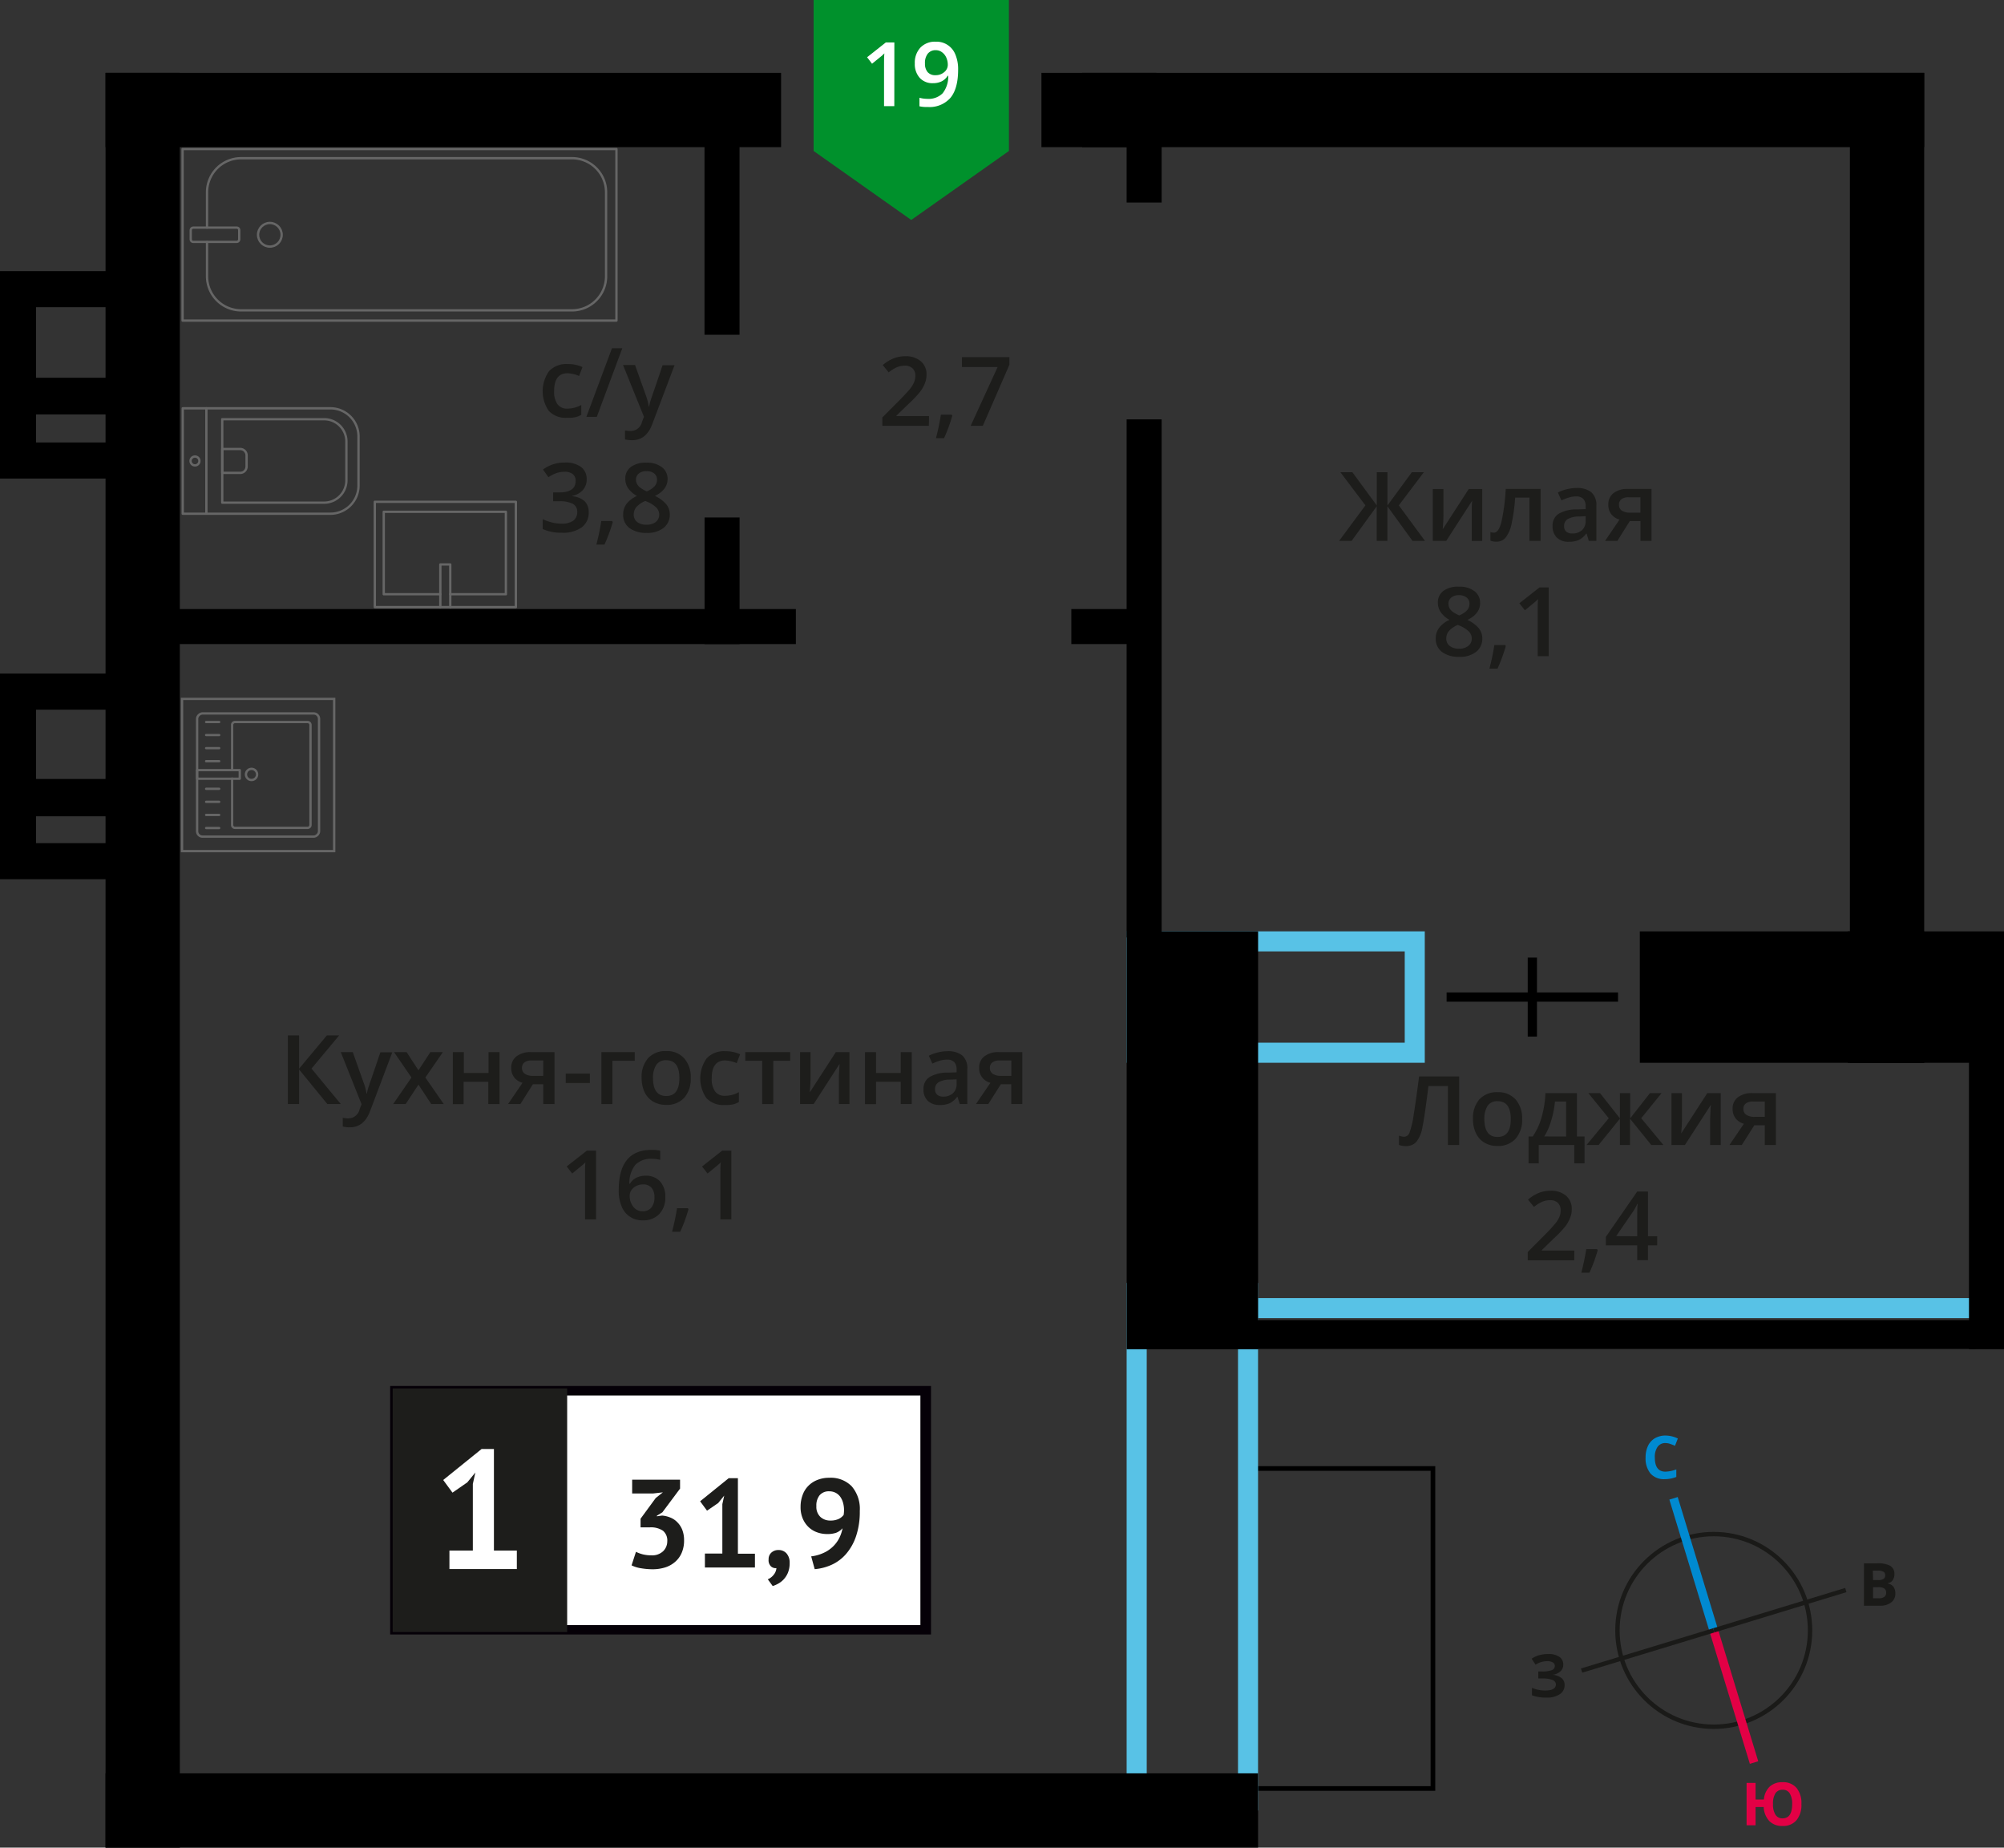 <svg xmlns="http://www.w3.org/2000/svg" width="405.77" height="374.04" viewBox="0 0 405.77 374.04">
  <rect x="0" y="0" width="405.77" height="374.04" fill="#333333" stroke="none"/>
  <defs>
    <style>
      .cls-1, .cls-10, .cls-11, .cls-12, .cls-2, .cls-3, .cls-4, .cls-9 {
        fill: none;
      }

      .cls-1, .cls-4 {
        stroke: #1a1a18;
      }

      .cls-1 {
        stroke-miterlimit: 22.93;
        stroke-width: 0.89px;
      }

      .cls-2 {
        stroke: #008ad1;
        stroke-width: 1.77px;
      }

      .cls-19, .cls-2, .cls-3, .cls-4 {
        stroke-miterlimit: 22.93;
      }

      .cls-3 {
        stroke: #e30045;
        stroke-width: 1.77px;
      }

      .cls-4 {
        stroke-width: 0.89px;
      }

      .cls-5 {
        isolation: isolate;
      }

      .cls-6 {
        fill: #008ad1;
      }

      .cls-7 {
        fill: #e30045;
      }

      .cls-8 {
        fill: #1a1a18;
      }

      .cls-11, .cls-9 {
        stroke: #000;
      }

      .cls-10, .cls-11, .cls-9 {
        stroke-miterlimit: 10;
      }

      .cls-9 {
        stroke-width: 1.87px;
      }

      .cls-10 {
        stroke: #58c2e6;
        stroke-width: 4.06px;
      }

      .cls-11, .cls-19 {
        stroke-width: 0.94px;
      }

      .cls-12 {
        stroke: #666;
        stroke-linecap: round;
        stroke-linejoin: round;
        stroke-width: 0.47px;
      }

      .cls-13 {
        fill: #666;
      }

      .cls-14 {
        fill: #58c2e6;
      }

      .cls-15 {
        fill: #00912c;
        fill-rule: evenodd;
      }

      .cls-16 {
        fill: #fff;
      }

      .cls-17, .cls-19 {
        fill: #1d1d1b;
      }

      .cls-18 {
        fill: #050007;
      }

      .cls-19 {
        stroke: #1d1d1b;
      }
    </style>
  </defs>
  <g id="doors">
    <g>
      <circle class="cls-1" cx="347" cy="330.07" r="19.5"/>
      <line class="cls-2" x1="338.86" y1="303.33" x2="347" y2="330.07"/>
      <line class="cls-3" x1="355.16" y1="356.82" x2="347" y2="330.07"/>
      <line class="cls-4" x1="320.24" y1="338.2" x2="347" y2="330.06"/>
      <line class="cls-4" x1="373.74" y1="321.9" x2="347" y2="330.06"/>
      <g class="cls-5">
        <path class="cls-6" d="M337.21,292.14a1.86,1.86,0,0,0-1.59.78,3.55,3.55,0,0,0-.55,2.15c0,1.91.72,2.87,2.16,2.86a6.65,6.65,0,0,0,2.19-.46V299a6.32,6.32,0,0,1-2.36.45,3.62,3.62,0,0,1-2.86-1.13,4.82,4.82,0,0,1-1-3.26,5.37,5.37,0,0,1,.48-2.34,3.52,3.52,0,0,1,1.4-1.55,4.23,4.23,0,0,1,2.14-.55,5.81,5.81,0,0,1,2.51.6l-.58,1.48c-.32-.15-.65-.28-1-.4A3,3,0,0,0,337.21,292.14Z"/>
      </g>
      <g class="cls-5">
        <path class="cls-7" d="M364.75,365.23a4.82,4.82,0,0,1-1,3.27,3.51,3.51,0,0,1-2.83,1.16,3.56,3.56,0,0,1-2.67-1,4.44,4.44,0,0,1-1.14-2.84h-1.64v3.7h-1.82l0-8.58h1.82v3.37h1.68a4.07,4.07,0,0,1,1.16-2.6,3.66,3.66,0,0,1,2.6-.91,3.54,3.54,0,0,1,2.84,1.14A4.85,4.85,0,0,1,364.75,365.23Zm-5.75,0a3.83,3.83,0,0,0,.5,2.16,1.62,1.62,0,0,0,1.44.73c1.3,0,1.94-1,1.94-2.9a4,4,0,0,0-.5-2.17,1.59,1.59,0,0,0-1.44-.72,1.65,1.65,0,0,0-1.46.73A3.92,3.92,0,0,0,359,365.25Z"/>
      </g>
      <g class="cls-5">
        <path class="cls-8" d="M377.42,316.49h2.67a5.26,5.26,0,0,1,2.66.51,1.84,1.84,0,0,1,.83,1.65,2.1,2.1,0,0,1-.36,1.27,1.44,1.44,0,0,1-1,.59v.06a1.89,1.89,0,0,1,1.18.68,2.27,2.27,0,0,1,.37,1.32,2.18,2.18,0,0,1-.85,1.84,3.64,3.64,0,0,1-2.3.66h-3.21Zm1.84,3.39h1.05a2,2,0,0,0,1.07-.23.87.87,0,0,0,.33-.76.77.77,0,0,0-.36-.71,2.35,2.35,0,0,0-1.14-.21h-1Zm0,1.45v2.23h1.18a1.78,1.78,0,0,0,1.11-.29,1.06,1.06,0,0,0,.36-.88c0-.71-.52-1.07-1.53-1.07Z"/>
      </g>
      <g class="cls-5">
        <path class="cls-8" d="M316.53,337a1.81,1.81,0,0,1-.59,1.37,2.91,2.91,0,0,1-1.59.69v0a3.25,3.25,0,0,1,1.82.65,1.73,1.73,0,0,1,.63,1.39,2.15,2.15,0,0,1-.95,1.87,4.53,4.53,0,0,1-2.65.7,8.24,8.24,0,0,1-3-.46v-1.52a5.76,5.76,0,0,0,1.29.41,7,7,0,0,0,1.39.14c1.44,0,2.16-.42,2.16-1.27a1,1,0,0,0-.7-.87,5.43,5.43,0,0,0-2.06-.3h-.8v-1.42h.72a5.56,5.56,0,0,0,2-.26.9.9,0,0,0,.62-.86.8.8,0,0,0-.39-.7,2.16,2.16,0,0,0-1.17-.26,4.35,4.35,0,0,0-2.34.71l-.79-1.21a5.09,5.09,0,0,1,1.55-.72,6.87,6.87,0,0,1,1.82-.23,3.81,3.81,0,0,1,2.24.57A1.84,1.84,0,0,1,316.53,337Z"/>
      </g>
    </g>
  </g>
  <g id="Layer_7" data-name="Layer 7">
    <g>
      <g>
        <line class="cls-9" x1="310.27" y1="193.86" x2="310.27" y2="209.85"/>
        <line class="cls-9" x1="327.62" y1="201.85" x2="292.91" y2="201.85"/>
      </g>
      <polyline class="cls-10" points="252.48 264.82 389.56 264.82 399.98 264.82"/>
      <rect class="cls-11" x="239.37" y="311.31" width="64.78" height="36.74" transform="translate(601.45 57.92) rotate(90)"/>
      <g>
        <rect class="cls-12" x="63.53" y="3.6" width="34.73" height="87.85" transform="translate(128.42 -33.36) rotate(90)"/>
        <rect class="cls-12" x="42.08" y="42.62" width="2.89" height="9.82" rx="0.49" transform="translate(91.06 4) rotate(90)"/>
        <path class="cls-12" d="M41.92,46.08V38.93a6.9,6.9,0,0,1,6.9-6.9h67a6.9,6.9,0,0,1,6.9,6.9v17a6.9,6.9,0,0,1-6.9,6.9h-67a6.9,6.9,0,0,1-6.9-6.9V49"/>
        <circle class="cls-12" cx="54.64" cy="47.53" r="2.39"/>
      </g>
      <g>
        <path class="cls-12" d="M37,82.66h29.9a5.69,5.69,0,0,1,5.69,5.69v9.93A5.69,5.69,0,0,1,66.87,104H37a0,0,0,0,1,0,0V82.66A0,0,0,0,1,37,82.66Z"/>
        <path class="cls-12" d="M45,84.87H65.63a4.51,4.51,0,0,1,4.51,4.51v7.87a4.51,4.51,0,0,1-4.51,4.51H45a0,0,0,0,1,0,0V84.87A0,0,0,0,1,45,84.87Z"/>
        <path class="cls-12" d="M45,90.9h3.64a1.29,1.29,0,0,1,1.29,1.29v2.25a1.29,1.29,0,0,1-1.29,1.29H45a0,0,0,0,1,0,0V90.9A0,0,0,0,1,45,90.9Z"/>
        <circle class="cls-12" cx="39.48" cy="93.32" r="0.9"/>
        <line class="cls-12" x1="41.79" y1="82.66" x2="41.79" y2="103.98"/>
      </g>
      <g>
        <rect class="cls-12" x="79.51" y="97.98" width="21.32" height="28.56" transform="translate(-22.09 202.42) rotate(-90)"/>
        <polyline class="cls-12" points="91.17 122.92 91.17 114.27 89.16 114.27 89.16 122.92"/>
        <polyline class="cls-12" points="91.17 120.3 102.43 120.3 102.43 103.61 77.7 103.61 77.7 120.3 89.16 120.3"/>
      </g>
      <g>
        <g>
          <rect class="cls-12" x="39.79" y="144.55" width="24.94" height="24.69" rx="1.09" transform="translate(-104.64 209.16) rotate(-90)"/>
          <path class="cls-12" d="M47,155.91v-9.15a.58.58,0,0,1,.59-.59H62.27a.59.59,0,0,1,.6.59V167a.6.6,0,0,1-.6.6H47.55A.59.59,0,0,1,47,167v-9.38"/>
          <circle class="cls-12" cx="50.93" cy="156.78" r="1.13"/>
          <rect class="cls-12" x="43.36" y="152.46" width="1.74" height="8.64" transform="translate(-112.55 201.01) rotate(-90)"/>
          <line class="cls-12" x1="41.74" y1="167.63" x2="44.38" y2="167.63"/>
          <line class="cls-12" x1="41.74" y1="164.98" x2="44.38" y2="164.98"/>
          <line class="cls-12" x1="41.74" y1="162.33" x2="44.38" y2="162.33"/>
          <line class="cls-12" x1="41.74" y1="159.69" x2="44.38" y2="159.69"/>
          <line class="cls-12" x1="41.74" y1="154.1" x2="44.38" y2="154.1"/>
          <line class="cls-12" x1="41.74" y1="151.46" x2="44.38" y2="151.46"/>
          <line class="cls-12" x1="41.74" y1="148.81" x2="44.38" y2="148.81"/>
          <line class="cls-12" x1="41.74" y1="146.17" x2="44.38" y2="146.17"/>
        </g>
        <path class="cls-13" d="M67.43,141.72v30.35H37.09V141.72H67.43m.47-.46H36.62v31.28H67.9V141.26Z"/>
      </g>
      <path class="cls-14" d="M284.43,192.61v18.48H232.19V192.61h52.24m4.06-4.06H228.12v26.61h60.37V188.55Z"/>
      <path class="cls-14" d="M250.67,263.8v98.65H232.19V263.8h18.48m4.06-4.07H228.12V366.52h26.61V259.73Z"/>
      <rect x="374.14" y="188.55" width="31.63" height="26.61" transform="translate(779.91 403.71) rotate(180)"/>
      <rect x="332.04" y="188.55" width="57.57" height="26.61" transform="translate(721.64 403.71) rotate(180)"/>
      <rect x="199.13" y="217.55" width="84.6" height="26.61" transform="translate(10.58 472.28) rotate(-90)"/>
      <rect x="125.79" y="43.81" width="40.83" height="7.09" transform="translate(98.84 193.56) rotate(-90)"/>
      <rect x="133.39" y="114.03" width="25.63" height="7.09" transform="translate(28.63 263.78) rotate(-90)"/>
      <rect x="179.23" y="133.8" width="104.89" height="7.09" transform="translate(94.32 369.02) rotate(-90)"/>
      <rect x="225.36" y="31.14" width="12.62" height="7.09" transform="translate(196.98 266.36) rotate(-90)"/>
      <rect x="31.93" y="123.3" width="129.22" height="7.09"/>
      <rect x="216.92" y="123.3" width="16.44" height="7.09"/>
      <rect x="253.42" y="267.25" width="146.56" height="5.84"/>
      <rect x="219.11" y="14.75" width="170.5" height="15.04"/>
      <rect x="210.87" y="14.75" width="23.28" height="15.04"/>
      <rect x="21.37" y="14.75" width="136.78" height="15.04"/>
      <rect x="21.37" y="359" width="233.36" height="15.04"/>
      <rect x="281.88" y="107.43" width="200.41" height="15.04" transform="translate(497.04 -267.13) rotate(90)"/>
      <rect x="-150.75" y="186.87" width="359.29" height="15.04" transform="translate(223.28 165.5) rotate(90)"/>
      <rect x="360.88" y="228.26" width="82.68" height="7.09" transform="translate(634.03 -170.42) rotate(90)"/>
      <path d="M21.59,83.89v5.69H7.3V83.89H21.59m7.3-7.3H0V96.88H28.89V76.59Z"/>
      <path d="M21.59,62.19V76.48H7.3V62.19H21.59m7.3-7.3H0V83.78H28.89V54.89Z"/>
      <path d="M21.59,143.67V158H7.3V143.67H21.59m7.3-7.31H0v28.89H28.89V136.36Z"/>
      <path d="M21.59,165v5.69H7.3V165H21.59m7.3-7.3H0V178H28.89V157.7Z"/>
      <g>
        <polygon class="cls-15" points="204.29 30.57 204.28 30.57 194.4 37.55 184.51 44.53 174.63 37.55 164.75 30.57 164.74 30.57 164.74 30.57 164.74 0 204.28 0 204.29 30.56 204.29 30.57"/>
        <g>
          <path class="cls-16" d="M181.08,21.49H179V13.17c0-1,0-1.78.07-2.36-.14.14-.3.3-.5.47l-2,1.62-1-1.31,3.79-3h1.73Z"/>
          <path class="cls-16" d="M194,14.11c0,2.53-.51,4.43-1.54,5.68a5.6,5.6,0,0,1-4.61,1.87,6.73,6.73,0,0,1-1.68-.14V19.79a6,6,0,0,0,1.57.22,4,4,0,0,0,3.13-1.13A5.48,5.48,0,0,0,192,15.34h-.11a3.07,3.07,0,0,1-1.25,1.14,3.89,3.89,0,0,1-1.72.36,3.47,3.47,0,0,1-2.69-1.07,4.16,4.16,0,0,1-1-2.92,4.47,4.47,0,0,1,1.13-3.21,4.06,4.06,0,0,1,3.09-1.2,4.1,4.1,0,0,1,4,2.61A7.64,7.64,0,0,1,194,14.11Zm-4.5-3.95a2,2,0,0,0-1.64.7,3,3,0,0,0-.57,2,2.58,2.58,0,0,0,.53,1.73,2,2,0,0,0,1.61.63,2.59,2.59,0,0,0,1.77-.63,1.89,1.89,0,0,0,.71-1.46,3.57,3.57,0,0,0-.3-1.46,2.65,2.65,0,0,0-.85-1.08A2.08,2.08,0,0,0,189.51,10.16Z"/>
        </g>
      </g>
      <g>
        <path class="cls-17" d="M295.45,231.8h-2.27V219.86h-3.95c-.5,4.06-.9,6.81-1.21,8.28a6.4,6.4,0,0,1-1.26,3.05,2.78,2.78,0,0,1-2.17.83,3.9,3.9,0,0,1-1.32-.23v-1.9a2.58,2.58,0,0,0,1.05.24,1.17,1.17,0,0,0,1.07-.82,17.17,17.17,0,0,0,.85-3.63c.31-1.88.67-4.46,1.1-7.76h8.11Z"/>
        <path class="cls-17" d="M308.2,226.53a5.73,5.73,0,0,1-1.32,4A4.75,4.75,0,0,1,303.2,232a5.05,5.05,0,0,1-2.6-.66,4.31,4.31,0,0,1-1.74-1.91,6.44,6.44,0,0,1-.61-2.89,5.73,5.73,0,0,1,1.31-4,4.79,4.79,0,0,1,3.7-1.43,4.66,4.66,0,0,1,3.61,1.46A5.71,5.71,0,0,1,308.2,226.53Zm-7.65,0q0,3.65,2.69,3.64t2.66-3.64q0-3.6-2.68-3.6a2.28,2.28,0,0,0-2,.93A4.75,4.75,0,0,0,300.55,226.53Z"/>
        <path class="cls-17" d="M320.84,235.52h-2.08V231.8h-7.2v3.72H309.5v-5.44h.85a13.32,13.32,0,0,0,1.79-3.89,20.84,20.84,0,0,0,.78-4.89h6.38v8.78h1.54Zm-3.73-5.44V223h-2.26a19.58,19.58,0,0,1-.76,3.85,13.2,13.2,0,0,1-1.4,3.22Z"/>
        <path class="cls-17" d="M328,226.4v-5.1h2.08v5.1l4-5.1h2.36l-4.13,5.08,4.5,5.42h-2.46l-4.31-5.33v5.33H328v-5.33l-4.31,5.33h-2.45l4.5-5.42-4.13-5.08h2.36Z"/>
        <path class="cls-17" d="M340.57,221.3v5.38c0,.63-.05,1.55-.15,2.77l5.27-8.15h2.73v10.5h-2.15v-5.29q0-.44.06-1.41c0-.66.06-1.13.09-1.43l-5.26,8.13h-2.72V221.3Z"/>
        <path class="cls-17" d="M352.68,231.8h-2.5l2.92-4.3a3.15,3.15,0,0,1-1.67-1.09,3.1,3.1,0,0,1-.61-1.94,2.81,2.81,0,0,1,1.07-2.33,4.58,4.58,0,0,1,2.91-.84h4.78v10.5h-2.24v-4h-2.12Zm.32-7.31a1.35,1.35,0,0,0,.61,1.21,3,3,0,0,0,1.65.4h2.08V223h-2.43a2.23,2.23,0,0,0-1.41.39A1.33,1.33,0,0,0,353,224.49Z"/>
        <path class="cls-17" d="M318.75,255.15h-9.41v-1.69l3.58-3.6a28.68,28.68,0,0,0,2.1-2.3,5.56,5.56,0,0,0,.76-1.28A3.43,3.43,0,0,0,316,245a2,2,0,0,0-.57-1.49,2.18,2.18,0,0,0-1.56-.54,4.15,4.15,0,0,0-1.55.3,7.16,7.16,0,0,0-1.72,1.06l-1.21-1.47a7.91,7.91,0,0,1,2.26-1.39,6.58,6.58,0,0,1,2.32-.41,4.62,4.62,0,0,1,3.11,1,3.44,3.44,0,0,1,1.17,2.73,4.66,4.66,0,0,1-.34,1.78,6.94,6.94,0,0,1-1,1.75,23.2,23.2,0,0,1-2.32,2.42l-2.41,2.34v.09h6.59Z"/>
        <path class="cls-17" d="M323.5,253.11a31.57,31.57,0,0,1-1.67,4.55h-1.64c.43-1.71.76-3.3,1-4.77h2.19Z"/>
        <path class="cls-17" d="M335.55,252.12h-1.87v3H331.5v-3h-6.35V250.4l6.35-9.18h2.18v9.05h1.87Zm-4.05-1.85v-3.49c0-1.24,0-2.26.1-3.05h-.08a10.73,10.73,0,0,1-.84,1.52l-3.44,5Z"/>
      </g>
      <g>
        <path class="cls-17" d="M276.47,102.31,271.4,95.6h2.43l4.94,6.73V95.6h2.16v6.73l4.94-6.73h2.43l-5.07,6.71,5.29,7.18H286l-5.08-7v7h-2.16v-7l-5.08,7h-2.53Z"/>
        <path class="cls-17" d="M292.27,99v5.39q0,.94-.15,2.76L297.39,99h2.73v10.51H298V104.2c0-.29,0-.76,0-1.42s.07-1.12.09-1.42l-5.25,8.13h-2.73V99Z"/>
        <path class="cls-17" d="M311.94,109.49h-2.26v-8.76h-2.89a36.61,36.61,0,0,1-.72,5.28,6.79,6.79,0,0,1-1.18,2.78,2.33,2.33,0,0,1-1.88.87,3.16,3.16,0,0,1-1.23-.21V107.7a1.94,1.94,0,0,0,.7.14c.65,0,1.16-.73,1.53-2.18a41.19,41.19,0,0,0,.87-6.68h7.06Z"/>
        <path class="cls-17" d="M321.7,109.49l-.44-1.46h-.08a4.32,4.32,0,0,1-1.53,1.3,4.84,4.84,0,0,1-2,.35,3.32,3.32,0,0,1-2.41-.84,3.1,3.1,0,0,1-.87-2.36,2.78,2.78,0,0,1,1.2-2.45,7,7,0,0,1,3.68-.9l1.81-.06v-.56a2.1,2.1,0,0,0-.47-1.51,1.92,1.92,0,0,0-1.45-.5,5,5,0,0,0-1.55.24,12.87,12.87,0,0,0-1.43.56l-.72-1.59a7.42,7.42,0,0,1,1.87-.68,8.4,8.4,0,0,1,1.92-.24,4.58,4.58,0,0,1,3,.88,3.42,3.42,0,0,1,1,2.74v7.08ZM318.38,108a2.77,2.77,0,0,0,1.95-.68,2.46,2.46,0,0,0,.73-1.9v-.92l-1.34.06a4.68,4.68,0,0,0-2.3.53,1.59,1.59,0,0,0-.72,1.44,1.41,1.41,0,0,0,.42,1.09A1.84,1.84,0,0,0,318.38,108Z"/>
        <path class="cls-17" d="M327.49,109.49H325l2.92-4.3a3.25,3.25,0,0,1-1.67-1.09,3.09,3.09,0,0,1-.6-1.94,2.82,2.82,0,0,1,1.06-2.34,4.58,4.58,0,0,1,2.91-.84h4.78v10.51h-2.24v-4H330Zm.32-7.31a1.36,1.36,0,0,0,.61,1.21,3,3,0,0,0,1.65.4h2.08v-3.12h-2.43a2.23,2.23,0,0,0-1.41.39A1.34,1.34,0,0,0,327.81,102.18Z"/>
        <path class="cls-17" d="M295.42,118.77a4.9,4.9,0,0,1,3.13.91,2.93,2.93,0,0,1,1.14,2.42c0,1.43-.85,2.56-2.56,3.4a6.67,6.67,0,0,1,2.32,1.72,3.27,3.27,0,0,1,.69,2,3.38,3.38,0,0,1-1.26,2.75,5.25,5.25,0,0,1-3.42,1,5.57,5.57,0,0,1-3.51-1,3.28,3.28,0,0,1-1.24-2.75,3.49,3.49,0,0,1,.65-2.08,5.37,5.37,0,0,1,2.13-1.65,5.3,5.3,0,0,1-1.81-1.61,3.43,3.43,0,0,1-.54-1.9,2.85,2.85,0,0,1,1.18-2.4A5,5,0,0,1,295.42,118.77Zm-2.58,10.47a1.84,1.84,0,0,0,.7,1.53,2.92,2.92,0,0,0,1.88.55,2.85,2.85,0,0,0,1.9-.57,1.86,1.86,0,0,0,.68-1.53,2,2,0,0,0-.62-1.41,6,6,0,0,0-1.9-1.17l-.28-.13a4.8,4.8,0,0,0-1.8,1.21A2.3,2.3,0,0,0,292.84,129.24Zm2.56-8.75a2.33,2.33,0,0,0-1.53.47,1.55,1.55,0,0,0-.58,1.28,1.82,1.82,0,0,0,.21.88,2.25,2.25,0,0,0,.61.71,7.19,7.19,0,0,0,1.35.76,4.47,4.47,0,0,0,1.61-1.06,2,2,0,0,0,.47-1.29A1.55,1.55,0,0,0,297,121,2.35,2.35,0,0,0,295.4,120.49Z"/>
        <path class="cls-17" d="M304.89,130.8a32,32,0,0,1-1.67,4.55h-1.64a47,47,0,0,0,1-4.77h2.2Z"/>
        <path class="cls-17" d="M313.58,132.84h-2.23v-9c0-1.07,0-1.92.08-2.55-.15.16-.33.32-.54.51l-2.13,1.75-1.12-1.42,4.08-3.21h1.86Z"/>
      </g>
      <g>
        <path class="cls-17" d="M69,223.51H66.28l-5.72-7v7H58.29V209.62h2.27v6.73l5.62-6.73h2.49l-5.6,6.71Z"/>
        <path class="cls-17" d="M69,213h2.43l2.13,6a11.16,11.16,0,0,1,.65,2.39h.08a9.08,9.08,0,0,1,.31-1.26c.15-.5,1-2.86,2.41-7.09h2.42l-4.5,11.91c-.81,2.18-2.18,3.27-4.08,3.27a6.32,6.32,0,0,1-1.45-.16v-1.76a5.68,5.68,0,0,0,1.15.11,2.34,2.34,0,0,0,2.27-1.87l.39-1Z"/>
        <path class="cls-17" d="M83.31,218.14,79.79,213h2.54l2.4,3.68L87.14,213h2.53l-3.54,5.14,3.72,5.37H87.32l-2.59-3.93-2.59,3.93H79.61Z"/>
        <path class="cls-17" d="M93.92,213v4.22h5V213h2.23v10.51H98.87V219h-5v4.53H91.69V213Z"/>
        <path class="cls-17" d="M105.37,223.51h-2.5l2.93-4.3a3.17,3.17,0,0,1-1.68-1.09,3.09,3.09,0,0,1-.6-1.94,2.79,2.79,0,0,1,1.06-2.33,4.52,4.52,0,0,1,2.91-.85h4.79v10.51H110v-4h-2.11Zm.32-7.31a1.38,1.38,0,0,0,.61,1.21,3,3,0,0,0,1.65.4H110v-3.12H107.6a2.23,2.23,0,0,0-1.41.39A1.35,1.35,0,0,0,105.69,216.2Z"/>
        <path class="cls-17" d="M114.55,219.25v-1.9h4.89v1.9Z"/>
        <path class="cls-17" d="M128.52,213v1.75H124v8.76h-2.23V213Z"/>
        <path class="cls-17" d="M139.86,218.24a5.75,5.75,0,0,1-1.32,4,4.72,4.72,0,0,1-3.67,1.44,5.09,5.09,0,0,1-2.61-.66,4.48,4.48,0,0,1-1.74-1.91,6.6,6.6,0,0,1-.6-2.89,5.66,5.66,0,0,1,1.31-4,4.73,4.73,0,0,1,3.69-1.44,4.62,4.62,0,0,1,3.61,1.47A5.66,5.66,0,0,1,139.86,218.24Zm-7.64,0c0,2.42.89,3.64,2.68,3.64s2.66-1.22,2.66-3.64-.89-3.6-2.67-3.6a2.28,2.28,0,0,0-2,.93A4.75,4.75,0,0,0,132.22,218.24Z"/>
        <path class="cls-17" d="M146.67,223.7a4.61,4.61,0,0,1-3.63-1.39,7,7,0,0,1,.06-8.07,4.8,4.8,0,0,1,3.75-1.43,7.08,7.08,0,0,1,3,.62l-.68,1.8a6.67,6.67,0,0,0-2.33-.55c-1.82,0-2.73,1.2-2.73,3.62a4.35,4.35,0,0,0,.68,2.65,2.36,2.36,0,0,0,2,.89,5.77,5.77,0,0,0,2.82-.74v2a4.43,4.43,0,0,1-1.28.5A7.7,7.7,0,0,1,146.67,223.7Z"/>
        <path class="cls-17" d="M160,213v1.75h-3.42v8.76h-2.25v-8.76h-3.42V213Z"/>
        <path class="cls-17" d="M164.12,213v5.39c0,.63-.05,1.55-.16,2.76l5.28-8.15H172v10.51h-2.14v-5.29c0-.29,0-.76.05-1.42s.06-1.12.09-1.42l-5.25,8.13H162V213Z"/>
        <path class="cls-17" d="M177.38,213v4.22h5V213h2.23v10.51h-2.23V219h-5v4.53h-2.23V213Z"/>
        <path class="cls-17" d="M194.33,223.51l-.45-1.46h-.08a4.21,4.21,0,0,1-1.52,1.3,4.75,4.75,0,0,1-2,.35,3.34,3.34,0,0,1-2.42-.84,3.1,3.1,0,0,1-.87-2.36,2.77,2.77,0,0,1,1.21-2.45,7,7,0,0,1,3.68-.9l1.81-.06v-.56a2.15,2.15,0,0,0-.47-1.51,1.92,1.92,0,0,0-1.46-.5,5,5,0,0,0-1.55.24,12.7,12.7,0,0,0-1.42.56l-.72-1.59a7.42,7.42,0,0,1,1.87-.68,8.33,8.33,0,0,1,1.92-.24,4.55,4.55,0,0,1,3,.88,3.42,3.42,0,0,1,1,2.74v7.08ZM191,222a2.77,2.77,0,0,0,1.95-.68,2.43,2.43,0,0,0,.74-1.9v-.91l-1.35.05a4.66,4.66,0,0,0-2.29.53,1.59,1.59,0,0,0-.72,1.44,1.41,1.41,0,0,0,.42,1.09A1.83,1.83,0,0,0,191,222Z"/>
        <path class="cls-17" d="M200.11,223.51h-2.5l2.93-4.3a3.11,3.11,0,0,1-1.67-1.09,3,3,0,0,1-.61-1.94,2.79,2.79,0,0,1,1.06-2.33,4.52,4.52,0,0,1,2.91-.85H207v10.51h-2.24v-4h-2.12Zm.32-7.31a1.36,1.36,0,0,0,.62,1.21,3,3,0,0,0,1.65.4h2.08v-3.12h-2.44a2.27,2.27,0,0,0-1.41.39A1.35,1.35,0,0,0,200.43,216.2Z"/>
        <path class="cls-17" d="M120.69,246.86h-2.23v-9c0-1.07,0-1.92.07-2.54a7.17,7.17,0,0,1-.54.5l-2.13,1.75-1.12-1.42,4.09-3.21h1.86Z"/>
        <path class="cls-17" d="M125.28,240.94q0-8.15,6.64-8.15a8.06,8.06,0,0,1,1.76.16v1.86a6,6,0,0,0-1.67-.21,4.37,4.37,0,0,0-3.35,1.2,5.85,5.85,0,0,0-1.22,3.84h.12a3,3,0,0,1,1.25-1.19,4,4,0,0,1,1.9-.43,3.81,3.81,0,0,1,2.95,1.16,4.52,4.52,0,0,1,1.05,3.15,4.8,4.8,0,0,1-1.22,3.45,4.39,4.39,0,0,1-3.33,1.27,4.43,4.43,0,0,1-4.29-2.81A8.18,8.18,0,0,1,125.28,240.94Zm4.84,4.27a2.18,2.18,0,0,0,1.77-.74,3.21,3.21,0,0,0,.62-2.12,2.78,2.78,0,0,0-.58-1.88,2.16,2.16,0,0,0-1.75-.69,2.83,2.83,0,0,0-1.33.31,2.41,2.41,0,0,0-1,.85,1.9,1.9,0,0,0-.35,1.09,3.54,3.54,0,0,0,.72,2.26A2.29,2.29,0,0,0,130.12,245.21Z"/>
        <path class="cls-17" d="M139.4,244.82a32,32,0,0,1-1.67,4.55h-1.64c.43-1.71.76-3.3,1-4.77h2.19Z"/>
        <path class="cls-17" d="M148.09,246.86h-2.23v-9c0-1.07,0-1.92.08-2.54-.15.15-.33.31-.54.5l-2.13,1.75-1.12-1.42,4.08-3.21h1.86Z"/>
      </g>
      <g>
        <path class="cls-17" d="M188.07,86.21h-9.41v-1.7l3.58-3.6c1.06-1.08,1.76-1.85,2.11-2.3a5.64,5.64,0,0,0,.75-1.28,3.39,3.39,0,0,0,.24-1.28,1.94,1.94,0,0,0-.57-1.48,2.14,2.14,0,0,0-1.56-.54,4.25,4.25,0,0,0-1.54.29,7.09,7.09,0,0,0-1.73,1.07l-1.2-1.48A7.69,7.69,0,0,1,181,72.53a6.4,6.4,0,0,1,2.32-.41,4.6,4.6,0,0,1,3.11,1,3.41,3.41,0,0,1,1.17,2.72,4.71,4.71,0,0,1-.34,1.79,7.33,7.33,0,0,1-1,1.74,23.48,23.48,0,0,1-2.33,2.43l-2.41,2.33v.1h6.59Z"/>
        <path class="cls-17" d="M192.82,84.16a31.14,31.14,0,0,1-1.67,4.55h-1.64a47.63,47.63,0,0,0,1-4.76h2.19Z"/>
        <path class="cls-17" d="M196.54,86.21,202,74.3h-7.22v-2h9.6v1.55L199,86.21Z"/>
      </g>
      <g>
        <path class="cls-17" d="M114.76,84.58a4.61,4.61,0,0,1-3.63-1.39,7,7,0,0,1,.06-8.07,4.8,4.8,0,0,1,3.75-1.42,7,7,0,0,1,3,.61l-.68,1.8a6.67,6.67,0,0,0-2.33-.55c-1.82,0-2.73,1.2-2.73,3.62a4.33,4.33,0,0,0,.68,2.65,2.33,2.33,0,0,0,2,.89,5.74,5.74,0,0,0,2.82-.74v2a4.43,4.43,0,0,1-1.28.5A7.7,7.7,0,0,1,114.76,84.58Z"/>
        <path class="cls-17" d="M126,70.51l-5.16,13.88h-2.11l5.18-13.88Z"/>
        <path class="cls-17" d="M126.15,73.89h2.43l2.14,6a11.62,11.62,0,0,1,.64,2.4h.08a10.89,10.89,0,0,1,.31-1.27c.15-.5,1-2.86,2.41-7.08h2.42l-4.5,11.9c-.81,2.18-2.17,3.28-4.08,3.28a7,7,0,0,1-1.45-.16V87.14a5,5,0,0,0,1.15.11A2.34,2.34,0,0,0,130,85.38l.39-1Z"/>
        <path class="cls-17" d="M118.79,97a3.16,3.16,0,0,1-.77,2.2,3.87,3.87,0,0,1-2.16,1.19v.07a4.25,4.25,0,0,1,2.51,1,3,3,0,0,1,.83,2.21,3.66,3.66,0,0,1-1.41,3.09,6.48,6.48,0,0,1-4,1.09,9.1,9.1,0,0,1-3.9-.75v-2a9.25,9.25,0,0,0,1.87.67,8.12,8.12,0,0,0,1.91.24,4,4,0,0,0,2.41-.6,2.18,2.18,0,0,0,.8-1.85A1.78,1.78,0,0,0,116,102a5.61,5.61,0,0,0-2.77-.52H112V99.69h1.23c2.21,0,3.32-.77,3.32-2.3A1.68,1.68,0,0,0,116,96a2.6,2.6,0,0,0-1.71-.49,5.18,5.18,0,0,0-1.52.23,7.33,7.33,0,0,0-1.73.87l-1.09-1.56a7.26,7.26,0,0,1,4.44-1.41,5.24,5.24,0,0,1,3.28.91A3,3,0,0,1,118.79,97Z"/>
        <path class="cls-17" d="M124.07,105.7a33.1,33.1,0,0,1-1.68,4.55h-1.64a47.22,47.22,0,0,0,1-4.77h2.19Z"/>
        <path class="cls-17" d="M130.9,93.67a4.87,4.87,0,0,1,3.12.91A2.91,2.91,0,0,1,135.17,97c0,1.42-.85,2.56-2.56,3.4a6.55,6.55,0,0,1,2.32,1.72,3.22,3.22,0,0,1,.69,2,3.37,3.37,0,0,1-1.27,2.76,5.23,5.23,0,0,1-3.42,1,5.56,5.56,0,0,1-3.5-1,3.27,3.27,0,0,1-1.25-2.74,3.57,3.57,0,0,1,.65-2.09,5.58,5.58,0,0,1,2.14-1.65,5.33,5.33,0,0,1-1.82-1.6,3.48,3.48,0,0,1-.54-1.9,2.87,2.87,0,0,1,1.19-2.41A5,5,0,0,1,130.9,93.67Zm-2.58,10.47a1.86,1.86,0,0,0,.69,1.54,3,3,0,0,0,1.89.54,2.93,2.93,0,0,0,1.9-.56,1.91,1.91,0,0,0,.68-1.54,2,2,0,0,0-.63-1.4,5.81,5.81,0,0,0-1.9-1.18l-.27-.13a4.94,4.94,0,0,0-1.81,1.22A2.32,2.32,0,0,0,128.32,104.14Zm2.56-8.75a2.35,2.35,0,0,0-1.53.47,1.56,1.56,0,0,0-.58,1.28A1.82,1.82,0,0,0,129,98a2.25,2.25,0,0,0,.61.71,7.27,7.27,0,0,0,1.34.77,4.51,4.51,0,0,0,1.61-1.06,1.93,1.93,0,0,0,.47-1.3,1.56,1.56,0,0,0-.58-1.28A2.43,2.43,0,0,0,130.88,95.39Z"/>
      </g>
      <g>
        <rect class="cls-16" x="79.98" y="281.55" width="106.42" height="48.38"/>
        <path class="cls-18" d="M186.39,282.51H81.14V329H186.39ZM80.08,280.59H188.51v50.3H79v-50.3Z"/>
        <rect class="cls-19" x="79.98" y="281.55" width="34.39" height="48.38"/>
        <g>
          <path class="cls-17" d="M131.88,314.87a3.22,3.22,0,0,0,2.4-.84,2.8,2.8,0,0,0,.83-2,2.56,2.56,0,0,0-.87-2.14,4.39,4.39,0,0,0-2.71-.68H129.7v-1.75l3.07-4.19,1.45-1.15-2,.23H128v-2.79h9.7v1.8l-3.58,4.8-1.12.69v.12l1.07-.15a5.59,5.59,0,0,1,1.68.41,4,4,0,0,1,1.4.95,4.41,4.41,0,0,1,1,1.54,5.71,5.71,0,0,1,.36,2.1,6.2,6.2,0,0,1-.5,2.59,5,5,0,0,1-1.37,1.83,5.57,5.57,0,0,1-2,1.09,8.53,8.53,0,0,1-2.52.36,14.43,14.43,0,0,1-2.31-.2,6.69,6.69,0,0,1-1.93-.59l.89-2.74a7,7,0,0,0,1.46.53A7.09,7.09,0,0,0,131.88,314.87Z"/>
          <path class="cls-17" d="M142.73,314.51h3.53v-10l.38-1.73-1.22,1.5-2.26,1.55-1.4-1.9,5.79-4.68h1.86v15.29h3.45v2.79H142.73Z"/>
          <path class="cls-17" d="M155.63,315.68a1.74,1.74,0,0,1,.57-1.37,2,2,0,0,1,1.41-.51,2.08,2.08,0,0,1,1.67.71,2.78,2.78,0,0,1,.61,1.88,5.1,5.1,0,0,1-.35,2,4.55,4.55,0,0,1-.88,1.37,4.47,4.47,0,0,1-1.12.86,6,6,0,0,1-1.08.47l-1-1.37a2.89,2.89,0,0,0,1.19-.91,2.38,2.38,0,0,0,.56-1.35,1.41,1.41,0,0,1-1.1-.35A1.72,1.72,0,0,1,155.63,315.68Z"/>
          <path class="cls-17" d="M162.1,305.09a6.85,6.85,0,0,1,.4-2.39,5,5,0,0,1,1.14-1.86,5.2,5.2,0,0,1,1.83-1.22,6.36,6.36,0,0,1,2.47-.45,5.91,5.91,0,0,1,4.51,1.72,7,7,0,0,1,1.64,5,15.47,15.47,0,0,1-.75,5.09,10.75,10.75,0,0,1-2,3.58,8.56,8.56,0,0,1-2.9,2.2,10.41,10.41,0,0,1-3.48.91l-.71-2.59a8.27,8.27,0,0,0,2.48-.69,6.63,6.63,0,0,0,1.88-1.25,6.43,6.43,0,0,0,1.29-1.7,7.53,7.53,0,0,0,.7-2.05,3.46,3.46,0,0,1-1.31.92,5.63,5.63,0,0,1-1.87.25,5.87,5.87,0,0,1-1.92-.33,5,5,0,0,1-1.7-1,5.19,5.19,0,0,1-1.22-1.71A5.8,5.8,0,0,1,162.1,305.09Zm3.2-.18a2.79,2.79,0,0,0,.82,2.19,2.89,2.89,0,0,0,2,.73,3.81,3.81,0,0,0,1.7-.33,2.7,2.7,0,0,0,1-.81,6.08,6.08,0,0,0,.08-1,5.41,5.41,0,0,0-.18-1.39,3.87,3.87,0,0,0-.54-1.22,2.73,2.73,0,0,0-.94-.85,2.79,2.79,0,0,0-1.36-.32,2.42,2.42,0,0,0-1.93.8A3.28,3.28,0,0,0,165.3,304.91Z"/>
        </g>
        <path class="cls-16" d="M91,313.9h4.74V300.42l.51-2.32-1.63,2-3,2.08-1.88-2.56,7.78-6.28h2.49V313.9h4.64v3.75H91Z"/>
      </g>
    </g>
  </g>
</svg>
